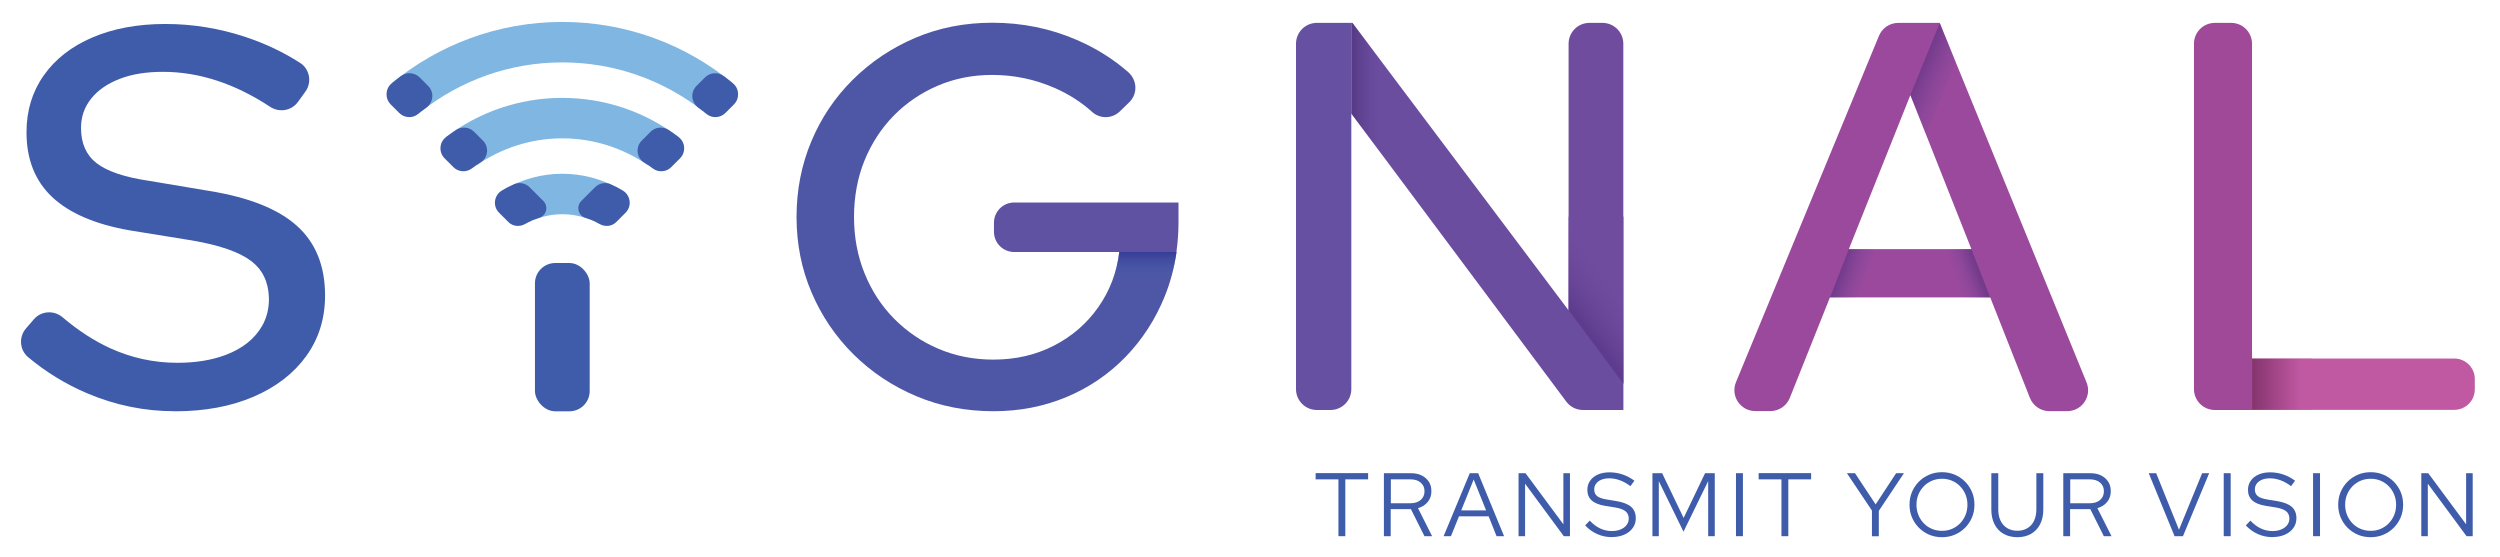 <?xml version="1.0" encoding="UTF-8"?><svg id="Layer_1" xmlns="http://www.w3.org/2000/svg" xmlns:xlink="http://www.w3.org/1999/xlink" viewBox="0 0 345.31 76.91"><defs><style>.cls-1{fill:#3e5caa;}.cls-2{fill:url(#linear-gradient-4);}.cls-2,.cls-3,.cls-4,.cls-5,.cls-6{opacity:.62;}.cls-7{fill:#704c9f;}.cls-8{fill:#a04999;}.cls-9{fill:#c059a2;}.cls-3{fill:url(#linear-gradient-6);}.cls-4{fill:url(#linear-gradient-5);}.cls-10{fill:#5f52a2;}.cls-11{fill:#7fb6e2;}.cls-12{fill:#6b4da0;}.cls-13{fill:url(#linear-gradient-7);}.cls-5{fill:url(#linear-gradient);}.cls-14{fill:#6550a1;}.cls-15{fill:#4e57a6;}.cls-16{fill:#9a499c;}.cls-17{fill:url(#linear-gradient-3);opacity:.49;}.cls-6{fill:url(#linear-gradient-2);}.cls-18{fill:#a9403f;}</style><linearGradient id="linear-gradient" x1="191.5" y1="12.49" x2="186.93" y2="12.49" gradientUnits="userSpaceOnUse"><stop offset="0" stop-color="#704c9f" stop-opacity="0"/><stop offset=".49" stop-color="#5a3a87" stop-opacity=".37"/><stop offset=".99" stop-color="#42276c" stop-opacity=".78"/></linearGradient><linearGradient id="linear-gradient-2" x1="223.78" y1="39.03" x2="217.73" y2="43.56" gradientUnits="userSpaceOnUse"><stop offset="0" stop-color="#704c9f" stop-opacity="0"/><stop offset=".43" stop-color="#603e90" stop-opacity=".32"/><stop offset=".99" stop-color="#4b2b7b" stop-opacity=".78"/></linearGradient><linearGradient id="linear-gradient-3" x1="319.87" y1="53.07" x2="311.09" y2="53.07" gradientUnits="userSpaceOnUse"><stop offset=".23" stop-color="#c059a2"/><stop offset=".5" stop-color="#98407e"/><stop offset=".99" stop-color="#491038"/></linearGradient><linearGradient id="linear-gradient-4" x1="260" y1="39.14" x2="254.06" y2="37.11" gradientUnits="userSpaceOnUse"><stop offset=".32" stop-color="#704c9f" stop-opacity="0"/><stop offset=".59" stop-color="#603e90" stop-opacity=".32"/><stop offset=".94" stop-color="#4b2b7b" stop-opacity=".78"/></linearGradient><linearGradient id="linear-gradient-5" x1="268.1" y1="39.1" x2="273.99" y2="36.92" gradientUnits="userSpaceOnUse"><stop offset=".35" stop-color="#704c9f" stop-opacity="0"/><stop offset=".56" stop-color="#603e90" stop-opacity=".32"/><stop offset=".84" stop-color="#4b2b7b" stop-opacity=".78"/></linearGradient><linearGradient id="linear-gradient-6" x1="269.97" y1="12.17" x2="264.24" y2="9.67" gradientUnits="userSpaceOnUse"><stop offset="0" stop-color="#704c9f" stop-opacity="0"/><stop offset=".37" stop-color="#603e90" stop-opacity=".32"/><stop offset=".84" stop-color="#4b2b7b" stop-opacity=".78"/></linearGradient><linearGradient id="linear-gradient-7" x1="158.15" y1="38.28" x2="158.15" y2="34.6" gradientUnits="userSpaceOnUse"><stop offset="0" stop-color="#3e5caa" stop-opacity="0"/><stop offset=".37" stop-color="#384da1" stop-opacity=".27"/><stop offset=".99" stop-color="#2e3192" stop-opacity=".78"/></linearGradient></defs><path class="cls-12" d="m216.67,29.92v12.96L186.8,3.16h-.15v12.53l29.69,39.78c.54.73,1.4,1.16,2.31,1.16h5.58v-26.71h-7.56Z"/><polygon class="cls-5" points="191.22 9.03 186.8 3.16 186.65 3.16 186.65 15.69 191.22 21.81 191.22 9.03"/><path class="cls-7" d="m219.54,3.16c-1.59,0-2.88,1.29-2.88,2.88v36.83l7.56,10.13V6.04c0-1.59-1.29-2.88-2.88-2.88h-1.8Z"/><polygon class="cls-6" points="216.67 42.87 224.23 53 224.23 40.1 216.67 30.05 216.67 42.87"/><path class="cls-14" d="m179.01,6.04v47.71c0,1.59,1.29,2.88,2.88,2.88h1.88c1.59,0,2.88-1.29,2.88-2.88V3.16h-4.76c-1.59,0-2.88,1.29-2.88,2.88Z"/><path class="cls-9" d="m311.06,49.52h27.94c1.56,0,2.83,1.27,2.83,2.83v1.43c0,1.56-1.27,2.83-2.83,2.83h-27.94v-7.1h0Z"/><rect class="cls-17" x="311.06" y="49.52" width="8.28" height="7.1"/><path class="cls-8" d="m311.06,49.52V6.04c0-1.59-1.29-2.88-2.88-2.88h-2.26c-1.59,0-2.88,1.29-2.88,2.88v47.71c0,1.59,1.29,2.88,2.88,2.88h5.14v-7.1Z"/><path class="cls-16" d="m267.93,3.16h-5.73c-1.17,0-2.22.7-2.67,1.79l-19.75,47.84c-.78,1.9.61,3.99,2.67,3.99h2.08c1.18,0,2.24-.72,2.68-1.81l5.55-13.89h22.14l5.48,13.88c.44,1.1,1.5,1.83,2.68,1.83h2.47c2.05,0,3.45-2.08,2.67-3.98l-20.28-49.64Zm-12.56,31.25l8.5-21.28,8.43,21.28h-16.93Z"/><polygon class="cls-2" points="259.04 34.41 256.44 41.08 252.77 41.08 255.37 34.41 259.04 34.41"/><polygon class="cls-4" points="268.63 34.41 271.23 41.08 274.9 41.08 272.3 34.41 268.63 34.41"/><polygon class="cls-3" points="266.02 18.57 269.04 11.16 267.71 14.44 270.12 8.52 267.93 3.16 263.87 13.13 266.02 18.57"/><path class="cls-1" d="m24.14,56.8c-4.17,0-8.19-.82-12.06-2.46-3-1.27-5.74-2.95-8.21-5.02-1.18-1-1.29-2.79-.28-3.96l1.09-1.26c1.02-1.18,2.79-1.28,3.97-.27,2.16,1.83,4.35,3.25,6.58,4.27,2.95,1.34,6.04,2.01,9.26,2.01,2.53,0,4.75-.36,6.66-1.08,2.32-.87,4-2.2,5.04-3.99.69-1.19,1-2.59.95-3.97-.08-2.17-.89-3.84-2.45-5.02-1.64-1.24-4.34-2.18-8.11-2.83l-8.71-1.41c-4.76-.84-8.32-2.38-10.68-4.61-2.36-2.23-3.53-5.21-3.53-8.93,0-2.98.79-5.59,2.38-7.85,1.59-2.26,3.83-4.01,6.73-5.25,2.9-1.24,6.26-1.86,10.08-1.86s7.48.61,11.13,1.82c2.69.9,5.18,2.08,7.48,3.56,1.34.86,1.65,2.7.71,3.98l-1.02,1.41c-.89,1.23-2.58,1.5-3.84.67-4.89-3.22-9.83-4.83-14.82-4.83-2.28,0-4.27.32-5.95.97-1.69.65-3,1.55-3.94,2.72-.94,1.17-1.41,2.52-1.41,4.06,0,2.13.72,3.76,2.16,4.87,1.44,1.12,3.82,1.92,7.14,2.42l8.41,1.41c5.51.89,9.55,2.51,12.13,4.84,2.58,2.33,3.87,5.53,3.87,9.6,0,3.18-.87,5.97-2.6,8.37-1.74,2.41-4.17,4.28-7.29,5.62-3.13,1.34-6.75,2.01-10.86,2.01Z"/><path class="cls-15" d="m154.6,34.81c-.35,2.82-1.31,5.36-2.9,7.62-1.59,2.26-3.63,4.03-6.13,5.31-2.5,1.29-5.29,1.93-8.36,1.93-2.73,0-5.25-.5-7.58-1.49-2.33-.99-4.37-2.38-6.13-4.16-1.76-1.78-3.12-3.88-4.09-6.28-.97-2.4-1.45-4.99-1.45-7.77s.48-5.43,1.45-7.8c.97-2.38,2.32-4.45,4.05-6.21,1.73-1.76,3.75-3.13,6.06-4.12,2.3-.99,4.82-1.49,7.54-1.49,3.02,0,5.91.61,8.66,1.82,1.93.85,3.64,1.95,5.14,3.3,1.09.98,2.76.94,3.81-.08l1.31-1.27c1.19-1.15,1.1-3.06-.14-4.15-2.07-1.81-4.43-3.3-7.1-4.45-3.67-1.59-7.56-2.38-11.67-2.38-3.82,0-7.36.69-10.63,2.08-3.27,1.39-6.14,3.31-8.62,5.76-2.48,2.45-4.4,5.3-5.76,8.55-1.36,3.25-2.04,6.73-2.04,10.44s.69,7.2,2.08,10.44c1.39,3.25,3.32,6.09,5.8,8.55,2.48,2.45,5.36,4.37,8.66,5.76,3.29,1.39,6.85,2.08,10.66,2.08,3.62,0,6.99-.66,10.11-1.97,3.12-1.31,5.83-3.16,8.14-5.54,2.3-2.38,4.1-5.15,5.39-8.32.79-1.95,1.34-4.01,1.65-6.17h-7.89Z"/><path class="cls-13" d="m162.49,34.81h-7.89c-.15,1.22-.42,2.38-.8,3.5h7.96c.32-1.13.57-2.3.74-3.5Z"/><path class="cls-10" d="m137.29,32.01c0,1.55,1.25,2.8,2.8,2.8h22.4c.19-1.35.29-2.73.29-4.16v-2.68s-22.69,0-22.69,0c-1.55,0-2.8,1.25-2.8,2.8v1.24Z"/><path class="cls-11" d="m77.67,24h0c-2.82,0-5.45.74-7.75,2.01v4.25h3.91v.07c1.19-.47,2.48-.74,3.84-.74s2.65.27,3.84.74v-.07h3.91v-4.25c-2.3-1.27-4.94-2.01-7.75-2.01Z"/><path class="cls-11" d="m77.67,13.52h0c-6.03,0-11.59,2.01-16.05,5.4h1.19v3.87h3.06c3.36-2.3,7.41-3.68,11.79-3.68s8.43,1.37,11.79,3.68h3.06v-3.87h1.19c-4.46-3.39-10.01-5.4-16.05-5.4Z"/><path class="cls-11" d="m77.67,3.03h0c-8.94,0-17.13,3.18-23.53,8.45h.7v3.8l.02.02h3.44c5.34-4.18,12.06-6.68,19.37-6.68s14.03,2.5,19.37,6.68h3.44l.02-.02v-3.8h.7c-6.4-5.27-14.59-8.45-23.53-8.45Z"/><rect class="cls-1" x="73.89" y="36.33" width="7.56" height="20.48" rx="2.8" ry="2.8"/><path class="cls-1" d="m70.99,25.46c-.53.23-1.07.49-1.68.86-1.08.66-1.28,2.16-.38,3.06l1.29,1.29c.61.61,1.55.7,2.31.27.63-.35,1.29-.65,1.99-.87.98-.31,1.26-1.58.53-2.31l-1.9-1.9c-.57-.57-1.43-.73-2.17-.41Z"/><path class="cls-1" d="m62.98,17.96c-.47.31-.93.64-1.38.98-.94.71-1.02,2.1-.19,2.93l1.22,1.22c.68.68,1.76.76,2.54.18.4-.3.81-.58,1.23-.85,1.04-.66,1.17-2.13.3-3l-1.23-1.23c-.66-.66-1.7-.75-2.49-.23Z"/><path class="cls-1" d="m55.37,10.51c-.43.32-.85.66-1.27,1-.9.74-.95,2.09-.13,2.92l1.17,1.17c.71.71,1.84.78,2.62.14.38-.31.76-.61,1.15-.89.97-.72,1.09-2.12.23-2.98l-1.18-1.18c-.7-.7-1.81-.77-2.59-.17Z"/><path class="cls-1" d="m84.35,25.46c.53.23,1.07.49,1.68.86,1.08.66,1.28,2.16.38,3.06l-1.29,1.29c-.61.61-1.55.7-2.31.27-.63-.35-1.29-.65-1.99-.87-.98-.31-1.26-1.58-.53-2.31l1.9-1.9c.57-.57,1.43-.73,2.17-.41Z"/><path class="cls-1" d="m92.36,17.96c.47.31.93.64,1.38.98.94.71,1.02,2.1.19,2.93l-1.22,1.22c-.68.68-1.76.76-2.54.18-.4-.3-.81-.58-1.23-.85-1.04-.66-1.17-2.13-.3-3l1.23-1.23c.66-.66,1.7-.75,2.49-.23Z"/><path class="cls-1" d="m99.97,10.51c.43.32.85.66,1.27,1,.9.74.95,2.09.13,2.92l-1.17,1.17c-.71.71-1.84.78-2.62.14-.38-.31-.76-.61-1.15-.89-.97-.72-1.09-2.12-.23-2.98l1.18-1.18c.7-.7,1.81-.77,2.59-.17Z"/><path class="cls-18" d="m62.82,12.36c-.08.04-.15.08-.23.12.08-.04.15-.08.23-.12Z"/><path class="cls-1" d="m184.87,74.06v-7.85h-3.15v-.86h7.25v.86h-3.15v7.85h-.96Z"/><path class="cls-1" d="m191.15,74.06v-8.7h3.73c.57,0,1.07.1,1.49.31.42.21.75.5.99.87s.35.81.35,1.32c0,.57-.17,1.06-.5,1.47-.34.41-.79.7-1.35.86l1.95,3.87h-1.06l-1.87-3.74h-2.79v3.74h-.96Zm.96-4.55h2.71c.59,0,1.06-.15,1.41-.45.35-.3.53-.7.53-1.21s-.18-.89-.53-1.19c-.35-.3-.82-.45-1.41-.45h-2.71v3.29Z"/><path class="cls-1" d="m199.4,74.06l3.61-8.7h1.16l3.58,8.7h-1.04l-1.09-2.74h-4.1l-1.11,2.74h-1Zm2.44-3.56h3.43l-1.72-4.27-1.72,4.27Z"/><path class="cls-1" d="m209.75,74.06v-8.7h.96l5.23,7.06v-7.06h.91v8.7h-.85l-5.35-7.25v7.25h-.91Z"/><path class="cls-1" d="m222.6,74.19c-.69,0-1.35-.14-1.98-.42-.63-.28-1.19-.68-1.67-1.2l.63-.66c.45.48.93.84,1.44,1.08s1.05.36,1.61.36c.46,0,.86-.07,1.21-.22.35-.14.63-.35.83-.61.2-.26.3-.56.3-.89,0-.45-.16-.79-.47-1.03-.31-.24-.82-.42-1.54-.53l-1.26-.2c-.84-.14-1.46-.39-1.85-.75-.4-.36-.6-.84-.6-1.46,0-.48.13-.9.39-1.27.26-.37.62-.65,1.08-.85.46-.2.99-.3,1.6-.3s1.22.1,1.81.3c.59.2,1.13.49,1.62.86l-.55.75c-.95-.72-1.93-1.08-2.92-1.08-.41,0-.78.06-1.09.19-.32.13-.56.31-.73.54-.17.23-.26.5-.26.8,0,.41.14.72.41.93.27.22.73.37,1.36.47l1.24.2c.95.16,1.64.42,2.08.8.43.38.65.91.65,1.58,0,.51-.14.96-.42,1.35s-.67.7-1.17.92c-.5.22-1.08.33-1.73.33Z"/><path class="cls-1" d="m228.24,74.06v-8.7h1.34l2.97,6.18,2.96-6.18h1.34v8.7h-.91v-7.61l-3.41,6.99-3.41-6.98v7.6h-.9Z"/><path class="cls-1" d="m239.78,74.06v-8.7h.96v8.7h-.96Z"/><path class="cls-1" d="m246.06,74.06v-7.85h-3.15v-.86h7.25v.86h-3.15v7.85h-.96Z"/><path class="cls-1" d="m258.56,74.06v-3.54l-3.46-5.16h1.12l2.85,4.31,2.83-4.31h1.08l-3.47,5.2v3.51h-.96Z"/><path class="cls-1" d="m268.24,74.2c-.63,0-1.22-.11-1.76-.34s-1.02-.55-1.43-.96c-.41-.41-.73-.89-.96-1.43-.23-.54-.34-1.13-.34-1.76s.11-1.22.34-1.76c.23-.54.55-1.02.96-1.43s.89-.73,1.43-.96c.54-.23,1.13-.34,1.76-.34s1.2.11,1.75.34c.54.23,1.02.55,1.43.96s.73.89.96,1.43c.23.54.34,1.13.34,1.76s-.11,1.22-.34,1.76c-.23.54-.55,1.02-.96,1.43-.41.41-.89.73-1.43.96-.54.23-1.13.34-1.75.34Zm0-.88c.5,0,.96-.09,1.38-.27s.79-.44,1.11-.76c.32-.33.57-.71.75-1.15.18-.44.27-.91.27-1.42s-.09-.99-.27-1.42c-.18-.44-.43-.82-.75-1.14-.32-.33-.69-.58-1.11-.76-.42-.18-.88-.27-1.38-.27s-.96.09-1.39.27c-.43.18-.8.44-1.12.76-.32.33-.57.71-.75,1.14-.18.43-.27.91-.27,1.42s.09.98.27,1.42.43.82.75,1.15.69.58,1.12.76.89.27,1.39.27Z"/><path class="cls-1" d="m278.65,74.2c-.74,0-1.38-.16-1.92-.47-.54-.31-.95-.75-1.24-1.32-.29-.57-.44-1.25-.44-2.03v-5.02h.96v5.02c0,.6.11,1.12.32,1.55.21.44.52.78.92,1.02.4.24.86.36,1.39.36s1-.12,1.4-.36.7-.58.91-1.02.32-.96.32-1.55v-5.02h.96v5.02c0,.78-.15,1.46-.44,2.03-.29.57-.71,1.01-1.24,1.32-.53.31-1.17.47-1.91.47Z"/><path class="cls-1" d="m284.99,74.06v-8.7h3.73c.57,0,1.07.1,1.49.31.42.21.75.5.99.87s.35.81.35,1.32c0,.57-.17,1.06-.5,1.47-.34.41-.79.7-1.35.86l1.95,3.87h-1.06l-1.87-3.74h-2.79v3.74h-.96Zm.96-4.55h2.71c.59,0,1.06-.15,1.41-.45.35-.3.53-.7.53-1.21s-.18-.89-.53-1.19c-.35-.3-.82-.45-1.41-.45h-2.71v3.29Z"/><path class="cls-1" d="m300.36,74.06l-3.57-8.7h1.03l3.15,7.81,3.2-7.81h.97l-3.62,8.7h-1.16Z"/><path class="cls-1" d="m307.15,74.06v-8.7h.96v8.7h-.96Z"/><path class="cls-1" d="m313.85,74.19c-.69,0-1.35-.14-1.98-.42-.63-.28-1.19-.68-1.67-1.2l.63-.66c.45.48.93.84,1.44,1.08s1.05.36,1.61.36c.46,0,.86-.07,1.21-.22.35-.14.63-.35.83-.61.2-.26.3-.56.3-.89,0-.45-.16-.79-.47-1.03-.31-.24-.82-.42-1.54-.53l-1.26-.2c-.84-.14-1.46-.39-1.85-.75-.4-.36-.6-.84-.6-1.46,0-.48.13-.9.39-1.27.26-.37.62-.65,1.08-.85.46-.2.99-.3,1.6-.3s1.22.1,1.81.3c.59.2,1.13.49,1.62.86l-.55.75c-.95-.72-1.93-1.08-2.92-1.08-.41,0-.78.06-1.09.19-.32.13-.56.31-.73.54-.17.23-.26.5-.26.8,0,.41.14.72.41.93.27.22.73.37,1.36.47l1.24.2c.95.16,1.64.42,2.08.8.43.38.65.91.65,1.58,0,.51-.14.96-.42,1.35s-.67.7-1.17.92c-.5.22-1.08.33-1.73.33Z"/><path class="cls-1" d="m319.49,74.06v-8.7h.96v8.7h-.96Z"/><path class="cls-1" d="m327.45,74.2c-.63,0-1.22-.11-1.76-.34s-1.02-.55-1.43-.96c-.41-.41-.73-.89-.96-1.43-.23-.54-.34-1.13-.34-1.76s.11-1.22.34-1.76c.23-.54.55-1.02.96-1.43s.89-.73,1.43-.96c.54-.23,1.13-.34,1.76-.34s1.2.11,1.75.34c.54.23,1.02.55,1.43.96s.73.89.96,1.43c.23.54.34,1.13.34,1.76s-.11,1.22-.34,1.76c-.23.54-.55,1.02-.96,1.43-.41.41-.89.73-1.43.96-.54.23-1.13.34-1.75.34Zm0-.88c.5,0,.96-.09,1.38-.27s.79-.44,1.11-.76c.32-.33.57-.71.75-1.15.18-.44.27-.91.27-1.42s-.09-.99-.27-1.42c-.18-.44-.43-.82-.75-1.14-.32-.33-.69-.58-1.11-.76-.42-.18-.88-.27-1.38-.27s-.96.09-1.39.27c-.43.18-.8.44-1.12.76-.32.33-.57.71-.75,1.14-.18.43-.27.91-.27,1.42s.09.98.27,1.42.43.82.75,1.15.69.58,1.12.76.89.27,1.39.27Z"/><path class="cls-1" d="m334.44,74.06v-8.7h.96l5.23,7.06v-7.06h.91v8.7h-.85l-5.35-7.25v7.25h-.91Z"/></svg>